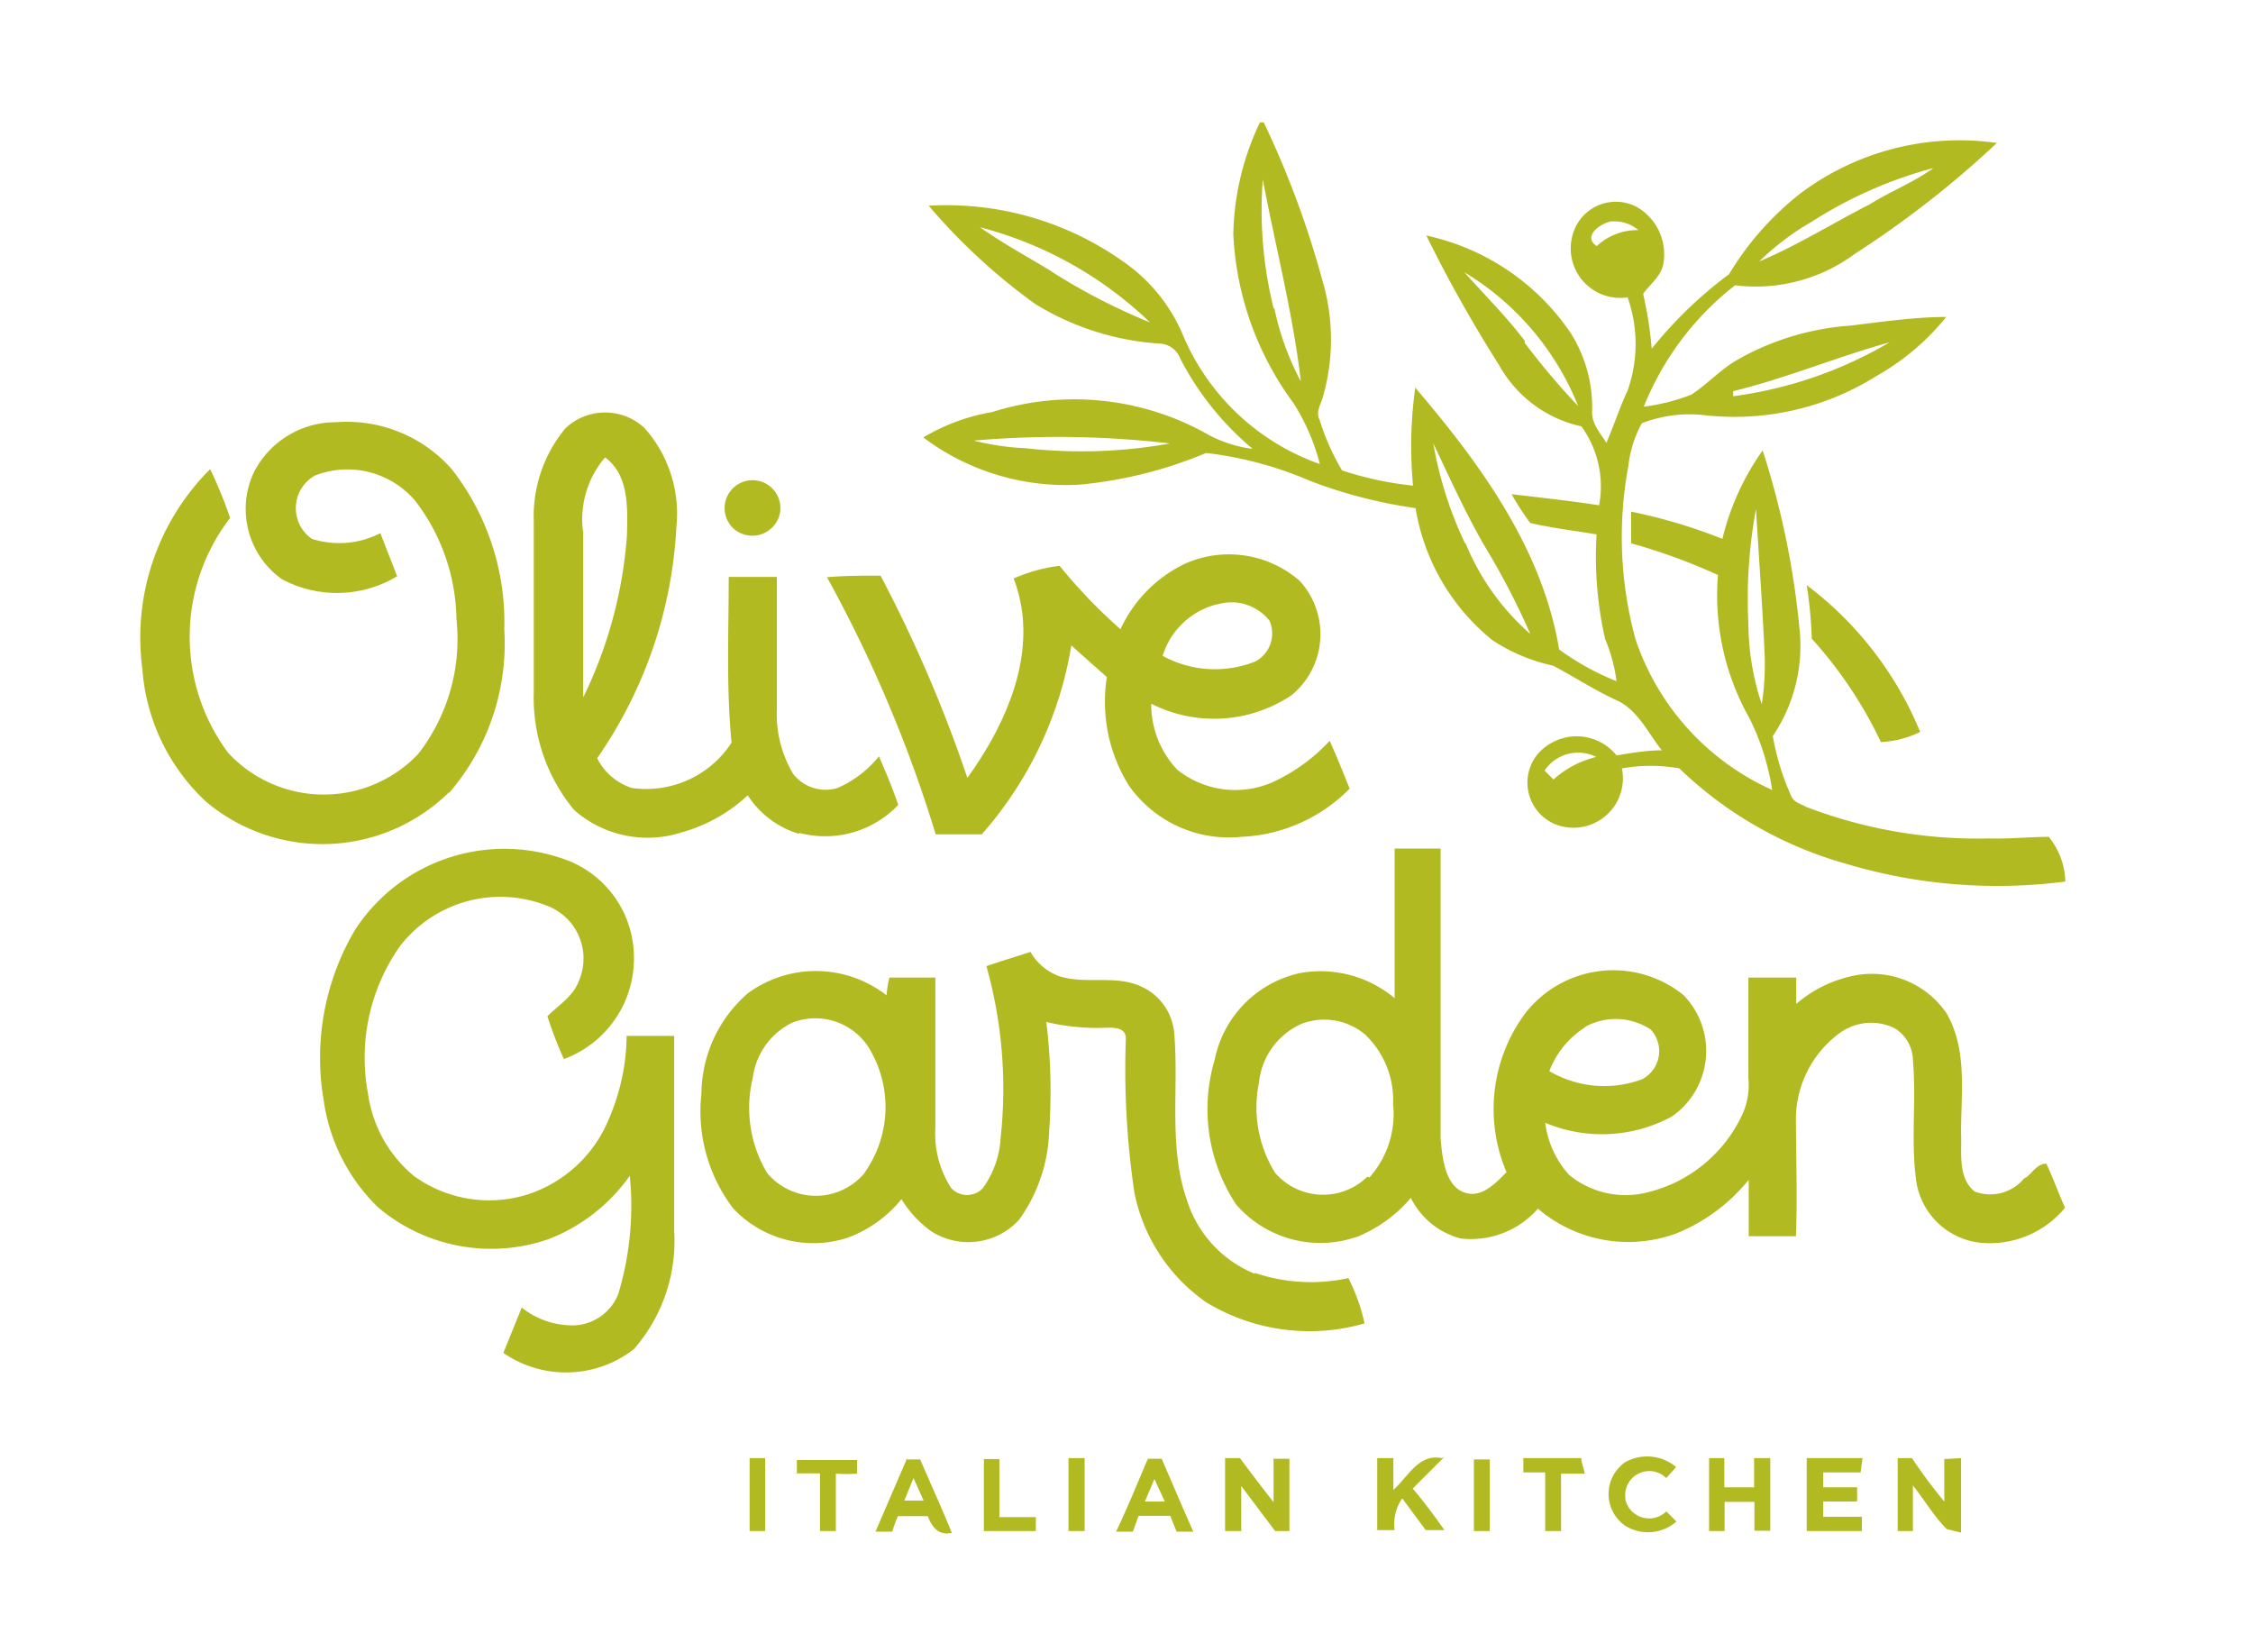 <svg id="ac9fc60b-198c-487d-b4df-1faa57976ecd" data-name="Layer 1" xmlns="http://www.w3.org/2000/svg" viewBox="0 0 71.08 52.13"><title>blk-olive-garden</title><path d="M64.65,26.4c-.62,0-1.25.07-1.89.05a15.08,15.08,0,0,1-5.79-1c-.15-.09-.36-.13-.45-.32a7.84,7.84,0,0,1-.59-1.91,5.08,5.08,0,0,0,.84-3.41,26.3,26.3,0,0,0-1.16-5.6A8.07,8.07,0,0,0,54.34,17a17,17,0,0,0-2.88-.86c0,.33,0,.65,0,1a18.6,18.6,0,0,1,2.74,1,7.88,7.88,0,0,0,1,4.53,7.67,7.67,0,0,1,.71,2.25,8,8,0,0,1-4.31-4.75,12.23,12.23,0,0,1-.23-5.45,3.66,3.66,0,0,1,.43-1.37,4.19,4.19,0,0,1,2-.25,8.43,8.43,0,0,0,5.42-1.25A7.59,7.59,0,0,0,61.4,10c-1,0-2,.15-3,.27a8.41,8.41,0,0,0-3.64,1.11c-.51.31-.91.75-1.4,1.07a6.35,6.35,0,0,1-1.5.38A9.16,9.16,0,0,1,54.74,9a5.26,5.26,0,0,0,3.79-1A31.28,31.28,0,0,0,63,4.51a8.36,8.36,0,0,0-6.21,1.6,9.38,9.38,0,0,0-2.24,2.54A13.3,13.3,0,0,0,52.11,11a12.46,12.46,0,0,0-.27-1.73c.21-.3.54-.53.63-.91a1.72,1.72,0,0,0-.83-1.83,1.41,1.41,0,0,0-2,.8,1.56,1.56,0,0,0,1.71,2.05,4.43,4.43,0,0,1,0,2.94c-.25.53-.43,1.1-.67,1.65-.18-.3-.47-.59-.45-1a4.39,4.39,0,0,0-.68-2.47A7.39,7.39,0,0,0,45,7.43a43,43,0,0,0,2.29,4.08,3.93,3.93,0,0,0,2.6,1.94,3.22,3.22,0,0,1,.56,2.49c-.91-.14-1.83-.24-2.76-.35a8.36,8.36,0,0,0,.59.91c.69.16,1.4.24,2.09.36a11.76,11.76,0,0,0,.27,3.3A5.07,5.07,0,0,1,51,21.49a8.3,8.3,0,0,1-1.81-1c-.53-3.18-2.49-5.86-4.54-8.26a13.32,13.32,0,0,0-.07,3.09,10.64,10.64,0,0,1-2.24-.48,7.42,7.42,0,0,1-.71-1.6c-.11-.21,0-.42.08-.63a6.56,6.56,0,0,0,0-3.8,29.47,29.47,0,0,0-1.84-4.95s-.09,0-.12,0a8.51,8.51,0,0,0-.84,3.53,9.72,9.72,0,0,0,1.9,5.33,6.69,6.69,0,0,1,.83,1.92,7.34,7.34,0,0,1-4.29-4,5.34,5.34,0,0,0-1.93-2.4,9.63,9.63,0,0,0-6.12-1.75,19,19,0,0,0,3.36,3.1,8.54,8.54,0,0,0,3.94,1.25.73.73,0,0,1,.64.48,9.22,9.22,0,0,0,2.28,2.84,4,4,0,0,1-1.53-.52A8.57,8.57,0,0,0,31.3,13a6.25,6.25,0,0,0-2.17.8,7.48,7.48,0,0,0,4.92,1.49,13.51,13.51,0,0,0,4-1,11.63,11.63,0,0,1,3.28.88,15.24,15.24,0,0,0,3.33.86,6.75,6.75,0,0,0,2.43,4.17A5.63,5.63,0,0,0,49,21c.68.36,1.32.78,2,1.09s1,1.05,1.43,1.58c-.48,0-1,.09-1.43.16a1.62,1.62,0,0,0-2.52,0A1.42,1.42,0,0,0,49.06,26a1.56,1.56,0,0,0,2.11-1.76,5.24,5.24,0,0,1,1.81,0,12.37,12.37,0,0,0,5.23,3,16.64,16.64,0,0,0,6.95.57,2.33,2.33,0,0,0-.5-1.38Zm-9.07-4.19a8.16,8.16,0,0,1-.42-2.55,15.47,15.47,0,0,1,.24-3.6c.09,1.51.2,3,.27,4.54a8.11,8.11,0,0,1-.09,1.63Zm4.1-11.45a13.1,13.1,0,0,1-5,1.74l0-.16c1.73-.42,3.36-1.12,5.08-1.58ZM57.15,7A13.6,13.6,0,0,1,61,5.3c-.63.46-1.39.75-2,1.14-1.18.6-2.29,1.3-3.5,1.81A8.24,8.24,0,0,1,57.15,7Zm-6.78.76c-.44-.3.09-.69.43-.77a1.17,1.17,0,0,1,.89.27,1.87,1.87,0,0,0-1.31.5Zm-2.26,3c-.58-.77-1.27-1.45-1.91-2.17a8.7,8.7,0,0,1,3.59,4.22,22.16,22.16,0,0,1-1.69-2Zm-7.92-1a12.83,12.83,0,0,1-.35-4.1c.4,2.12.95,4.22,1.2,6.37A8.6,8.6,0,0,1,40.2,9.7Zm-7-1.19c-.77-.47-1.55-.89-2.27-1.4a12.13,12.13,0,0,1,5.36,3,19.35,19.35,0,0,1-3.1-1.6Zm-.84,5.57a8.23,8.23,0,0,1-1.63-.24,30.5,30.5,0,0,1,6.19.09,15.76,15.76,0,0,1-4.55.15Zm13.87,3a12.12,12.12,0,0,1-1-3.15c.51,1.07,1,2.16,1.59,3.19A23.86,23.86,0,0,1,48.28,20a7.65,7.65,0,0,1-2.05-2.88ZM49,24.58l-.27-.27a1.27,1.27,0,0,1,1.63-.43A3.12,3.12,0,0,0,49,24.6Zm8-6.12a13.61,13.61,0,0,1,.16,1.69,13.37,13.37,0,0,1,2.18,3.26,3.16,3.16,0,0,0,1.24-.32A11.07,11.07,0,0,0,57,18.46ZM23.65,46V48.3h.49V46Zm16.53,0v1.39c-.36-.46-.72-.93-1.06-1.39h-.47V48.3h.51V46.88l1.07,1.42h.45c0-.76,0-1.51,0-2.28h-.48ZM46.5,48.3H47c0-.75,0-1.51,0-2.26H46.5v2.27Zm8.84-1.38H54.4V46h-.48V48.3h.49v-.92h.94v.91h.5V46h-.51Zm6-.89v1.34A17,17,0,0,1,60.32,46h-.45V48.3h.48V46.86c.36.45.68,1,1.07,1.38l.45.11V46Zm-36.19.45h.72c0,.6,0,1.21,0,1.82h.5V46.49a5.08,5.08,0,0,0,.67,0c0-.11,0-.32,0-.43h-1.9v.45ZM28.62,46l-1,2.32c.12,0,.4,0,.53,0a3.54,3.54,0,0,1,.18-.49h.94c.13.33.32.62.76.53-.31-.77-.66-1.53-1-2.32h-.45Zm-.09,1.34.29-.71.32.71h-.61Zm3-1.31h-.49V48.3h1.64v-.44H31.53V46Zm2.18,0V48.3h.51V46h-.51Zm2.5,0c-.33.77-.64,1.54-1,2.29h.53l.18-.5h1l.2.5h.53c-.34-.75-.66-1.52-1-2.3h-.46Zm-.09,1.34.3-.71.33.71h-.63ZM45.49,46c-.74-.15-1.07.6-1.53,1V46h-.51c0,.76,0,1.52,0,2.27H44a1.4,1.4,0,0,1,.24-1l.74,1h.59c-.31-.44-.64-.89-1-1.31.33-.33.65-.65,1-1Zm4.4,0c-.6,0-1.22,0-1.83,0v.45h.69V48.3h.5V46.49H50l-.11-.42Zm1.39,1.27a.76.76,0,0,1,1.29-.64l.31-.35a1.42,1.42,0,0,0-1.61-.15,1.22,1.22,0,0,0,0,2A1.36,1.36,0,0,0,52.89,48l-.32-.32A.77.77,0,0,1,51.28,47.31ZM58.77,46H57V48.3h1.74v-.45H57.52l0-.48h1.07v-.45c-.36,0-.72,0-1.07,0v-.47h1.18l.06-.45ZM25.24,26.28a3.17,3.17,0,0,0,3.1-.89c-.18-.52-.38-1-.61-1.53a3.46,3.46,0,0,1-1.31,1,1.3,1.3,0,0,1-1.4-.45,3.71,3.71,0,0,1-.51-2.07c0-1.38,0-2.77,0-4.14-.5,0-1,0-1.52,0,0,1.74-.08,3.5.09,5.23a3.22,3.22,0,0,1-3.14,1.43,1.86,1.86,0,0,1-1.1-.94,14.06,14.06,0,0,0,2.5-7.3,4.06,4.06,0,0,0-1-3.11,1.82,1.82,0,0,0-2.5,0,4.34,4.34,0,0,0-1,2.94c0,1.78,0,3.59,0,5.39a5.56,5.56,0,0,0,1.27,3.71,3.5,3.5,0,0,0,3.39.71,5,5,0,0,0,2.09-1.17,2.92,2.92,0,0,0,1.6,1.21Zm-6.85-9.54a3,3,0,0,1,.7-2.31c.76.56.71,1.6.69,2.46A13.92,13.92,0,0,1,18.4,22V16.75ZM14.18,25a7.2,7.2,0,0,0,1.73-5.14,7.84,7.84,0,0,0-1.65-5.05,4.41,4.41,0,0,0-3.66-1.49A2.89,2.89,0,0,0,8,14.92a2.72,2.72,0,0,0,.89,3.35,3.69,3.69,0,0,0,3.64-.09L12,16.82A2.85,2.85,0,0,1,9.84,17a1.18,1.18,0,0,1,.1-2,2.81,2.81,0,0,1,3.16.8,6.27,6.27,0,0,1,1.3,3.73,5.9,5.9,0,0,1-1.21,4.26,4.11,4.11,0,0,1-6-.05,6.14,6.14,0,0,1,.07-7.4,13.81,13.81,0,0,0-.63-1.54,7.5,7.5,0,0,0-2.14,6.29A6.34,6.34,0,0,0,6.5,25.29,5.7,5.7,0,0,0,14.16,25Zm10.43-8.83a.88.88,0,1,0-1.45.52.89.89,0,0,0,1.45-.52ZM31,26.29a11.92,11.92,0,0,0,2.8-5.93c.36.33.74.66,1.12,1a5,5,0,0,0,.7,3.43,3.86,3.86,0,0,0,3.54,1.61,5.1,5.1,0,0,0,3.42-1.52c-.2-.5-.4-1-.63-1.51a5.67,5.67,0,0,1-1.81,1.31,2.93,2.93,0,0,1-3-.4,3,3,0,0,1-.82-2.08,4.39,4.39,0,0,0,4.43-.27A2.49,2.49,0,0,0,41,18.32a3.4,3.4,0,0,0-3.65-.52,4.28,4.28,0,0,0-2,2.05,16.59,16.59,0,0,1-1.92-2,5.06,5.06,0,0,0-1.45.4c.84,2.19-.18,4.51-1.46,6.29a43.32,43.32,0,0,0-2.74-6.38c-.57,0-1.13,0-1.69.05a42.27,42.27,0,0,1,3.43,8.11h1.47Zm7.4-7.22a1.53,1.53,0,0,1,1.65.51,1,1,0,0,1-.45,1.29,3.44,3.44,0,0,1-2.92-.18,2.41,2.41,0,0,1,1.73-1.63ZM19.77,32.66a6.75,6.75,0,0,1-.54,2.59,4.16,4.16,0,0,1-2.55,2.42,4.05,4.05,0,0,1-3.62-.57,4.11,4.11,0,0,1-1.45-2.6,6.12,6.12,0,0,1,1-4.64,4,4,0,0,1,4.76-1.24,1.78,1.78,0,0,1,.9,2.31c-.18.5-.65.78-1,1.13a12.47,12.47,0,0,0,.52,1.35A3.38,3.38,0,0,0,20,30.18a3.29,3.29,0,0,0-2-3,5.62,5.62,0,0,0-6.79,2.14,7.93,7.93,0,0,0-1,5.38,5.83,5.83,0,0,0,1.72,3.39,5.52,5.52,0,0,0,5.38,1,5.6,5.6,0,0,0,2.56-2,9.68,9.68,0,0,1-.36,3.72,1.56,1.56,0,0,1-1.38,1,2.57,2.57,0,0,1-1.67-.56l-.58,1.43A3.48,3.48,0,0,0,20,42.56a5.18,5.18,0,0,0,1.27-3.73c0-2,0-4.1,0-6.15h-1.5Zm44.11,4.49a1.39,1.39,0,0,1-1.58.44c-.55-.44-.4-1.25-.43-1.87,0-1.25.2-2.6-.45-3.74a2.85,2.85,0,0,0-2.83-1.22,4,4,0,0,0-1.92.91v-.83c-.5,0-1,0-1.51,0V34A2.3,2.3,0,0,1,55,35.09a4.46,4.46,0,0,1-3,2.52,2.81,2.81,0,0,1-2.49-.54,3,3,0,0,1-.76-1.65,4.62,4.62,0,0,0,4-.2,2.52,2.52,0,0,0,.36-3.83,3.52,3.52,0,0,0-5,.59,5.07,5.07,0,0,0-.58,5c-.36.36-.82.86-1.38.62s-.65-1.08-.7-1.69c0-3,0-6.09,0-9.14H44c0,1.57,0,3.14,0,4.72A3.64,3.64,0,0,0,41,30.7a3.51,3.51,0,0,0-2.68,2.74A5.45,5.45,0,0,0,39,38,3.52,3.52,0,0,0,42.86,39a4.39,4.39,0,0,0,1.65-1.21,2.45,2.45,0,0,0,1.57,1.28,2.81,2.81,0,0,0,2.44-.94,4.39,4.39,0,0,0,4.37.78,5.66,5.66,0,0,0,2.28-1.69V39h1.49c.05-1.25,0-2.5,0-3.77A3.38,3.38,0,0,1,58,32.62a1.69,1.69,0,0,1,1.78-.18,1.21,1.21,0,0,1,.57,1c.11,1.23-.06,2.48.09,3.7a2.3,2.3,0,0,0,1.92,2.05,3.07,3.07,0,0,0,2.79-1.09c-.21-.46-.37-.93-.59-1.39-.3,0-.45.31-.66.45ZM50,32.4a2,2,0,0,1,2.08.08,1,1,0,0,1-.28,1.57,3.42,3.42,0,0,1-2.92-.26,2.84,2.84,0,0,1,1.14-1.39Zm-6.86,4.72A2,2,0,0,1,40.23,37a3.9,3.9,0,0,1-.51-2.85,2.28,2.28,0,0,1,1.34-1.85,2,2,0,0,1,2,.33,2.85,2.85,0,0,1,.89,2.2,3,3,0,0,1-.75,2.32Zm-3.56,3.06a3.7,3.7,0,0,1-2.13-2.31c-.59-1.68-.26-3.48-.4-5.22A1.78,1.78,0,0,0,36,31.12c-.82-.38-1.75-.05-2.6-.33a1.73,1.73,0,0,1-.89-.76c-.46.15-.93.29-1.39.45a14.26,14.26,0,0,1,.45,5.4,3,3,0,0,1-.56,1.6.68.68,0,0,1-1,0,3.13,3.13,0,0,1-.5-1.89V30.84c-.49,0-1,0-1.45,0a3.27,3.27,0,0,0-.09.56,3.63,3.63,0,0,0-4.37-.07,4.23,4.23,0,0,0-1.47,3.16,5.06,5.06,0,0,0,1,3.63,3.47,3.47,0,0,0,3.6.93,3.91,3.91,0,0,0,1.71-1.22,3.5,3.5,0,0,0,.92,1,2.17,2.17,0,0,0,2.8-.36,5.07,5.07,0,0,0,.94-2.78,18,18,0,0,0-.09-3.45,6.88,6.88,0,0,0,1.92.18c.23,0,.59,0,.59.34a26.38,26.38,0,0,0,.27,4.87,5.54,5.54,0,0,0,2.26,3.45,6.27,6.27,0,0,0,5,.67,5.82,5.82,0,0,0-.51-1.43,5.53,5.53,0,0,1-2.94-.16ZM27.28,37a2,2,0,0,1-3.08,0A4,4,0,0,1,23.75,34,2.25,2.25,0,0,1,25,32.26a2,2,0,0,1,2.37.73,3.58,3.58,0,0,1-.09,4Z" style="fill:#b2ba21"/></svg>